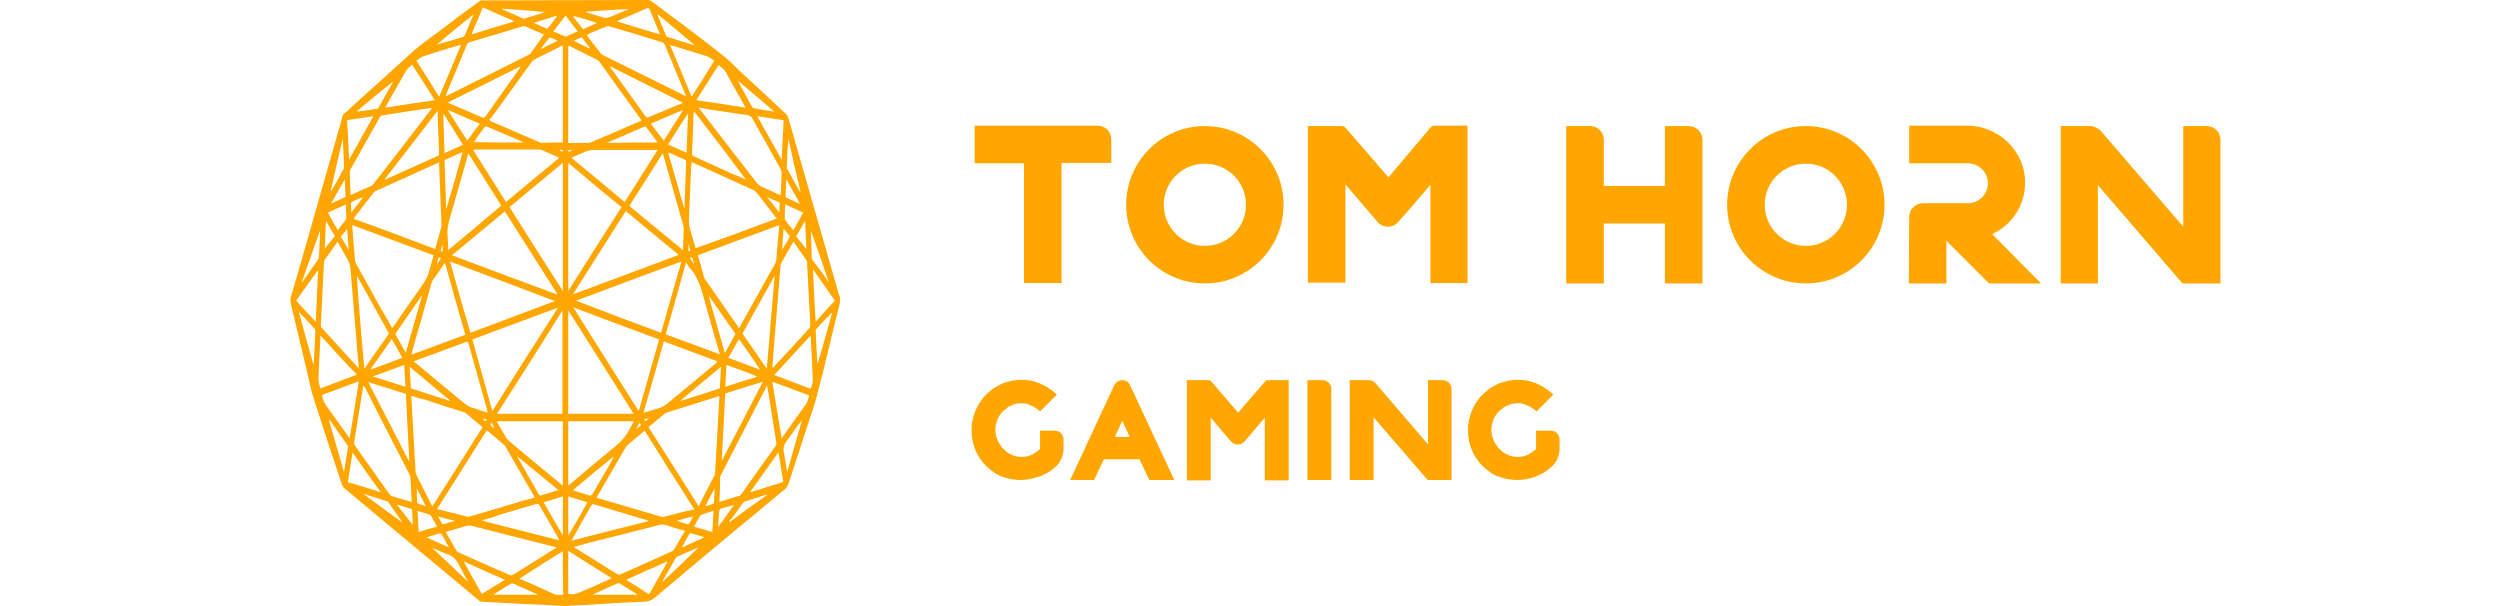 <svg width="198" height="48" viewBox="0 0 198 48" fill="none" xmlns="http://www.w3.org/2000/svg">
<path d="M44.791 48C43.767 47.938 42.744 47.876 41.721 47.845C40.512 47.783 39.333 47.721 38.124 47.659C38.031 47.659 37.969 47.597 37.907 47.535C35.426 45.457 32.946 43.411 30.465 41.333C29.411 40.434 28.326 39.566 27.271 38.667C27.178 38.605 27.116 38.481 27.085 38.388C26.341 36.155 25.597 33.922 24.884 31.69C24.605 30.853 24.45 29.953 24.233 29.085C23.829 27.38 23.426 25.705 23.023 24C22.992 23.845 22.992 23.721 23.023 23.566C23.302 22.636 23.55 21.736 23.829 20.806C24.884 17.085 25.938 13.395 26.992 9.705C27.023 9.581 27.054 9.488 27.085 9.364C27.116 9.085 27.271 8.961 27.457 8.837C27.519 8.806 27.581 8.744 27.612 8.682C29.349 7.132 31.054 5.55 32.791 4C33.504 3.38 34.279 2.853 35.023 2.295C35.984 1.55 36.946 0.837 37.938 0.124C38 0.062 38.062 0.031 38.155 0.031C42.558 0.031 46.961 0 51.364 0C51.426 0 51.488 0.031 51.55 0.062C53.38 1.426 55.24 2.791 57.039 4.217C57.659 4.682 58.217 5.271 58.775 5.798C59.953 6.884 61.132 7.969 62.279 9.054C62.341 9.116 62.403 9.24 62.434 9.333C63.767 13.954 65.07 18.574 66.403 23.194C66.403 23.225 66.403 23.225 66.403 23.256C66.62 23.597 66.527 23.969 66.434 24.341C65.845 26.667 65.318 29.023 64.698 31.349C64.481 32.186 64.171 32.992 63.922 33.798C63.426 35.318 62.93 36.837 62.434 38.357C62.372 38.512 62.31 38.605 62.217 38.698C58.775 41.55 55.333 44.403 51.922 47.287C51.643 47.535 51.333 47.659 50.992 47.659C50 47.69 48.977 47.752 47.984 47.814C47.023 47.876 46.031 47.938 45.07 47.969C45.008 48 44.915 48 44.791 48ZM51.364 33.83C52.698 35.907 54 37.984 55.333 40.093C55.364 40.062 55.364 40.062 55.364 40.031C55.767 39.225 56.202 38.419 56.605 37.612C56.636 37.55 56.636 37.488 56.636 37.457C56.667 37.085 56.667 36.744 56.698 36.372C56.76 35.256 56.822 34.139 56.884 33.023C56.915 32.496 56.946 31.938 56.977 31.38C56.915 31.38 56.884 31.411 56.822 31.411C55.488 31.845 54.155 32.248 52.791 32.682C52.76 32.682 52.698 32.713 52.667 32.744C52.264 33.085 51.83 33.426 51.364 33.83ZM32.574 31.349C32.605 31.907 32.636 32.434 32.667 32.992C32.76 34.45 32.822 35.907 32.915 37.364C32.915 37.457 32.946 37.581 33.008 37.674C33.38 38.419 33.783 39.194 34.155 39.938C34.186 40 34.217 40.031 34.248 40.093C35.581 38.016 36.884 35.938 38.217 33.83C37.752 33.457 37.318 33.085 36.884 32.713C36.853 32.682 36.822 32.682 36.76 32.651C35.767 32.341 34.775 32.031 33.783 31.69C33.38 31.597 32.977 31.473 32.574 31.349ZM31.054 25.985C31.116 25.922 31.147 25.86 31.178 25.829C31.953 24.713 32.76 23.566 33.535 22.45C33.721 22.171 33.876 21.892 33.969 21.55C34.093 21.116 34.217 20.682 34.341 20.217C32.202 19.411 30.062 18.636 27.892 17.829C27.953 18.76 28.047 19.628 28.108 20.527C28.108 20.682 28.171 20.837 28.233 20.93C28.884 22.108 29.535 23.287 30.186 24.465C30.496 24.961 30.775 25.457 31.054 25.985ZM58.496 26.015C58.527 25.953 58.527 25.953 58.558 25.953C59.519 24.248 60.45 22.543 61.411 20.837C61.442 20.775 61.442 20.713 61.473 20.651C61.504 20.279 61.535 19.938 61.566 19.566C61.628 19.008 61.659 18.419 61.721 17.829C59.55 18.636 57.442 19.411 55.271 20.217C55.457 20.837 55.612 21.395 55.767 21.985C55.798 22.047 55.83 22.108 55.861 22.14C56.729 23.38 57.566 24.62 58.434 25.829C58.434 25.892 58.465 25.953 58.496 26.015ZM54.992 40.341C53.659 38.264 52.357 36.186 51.054 34.108C50.589 34.512 50.124 34.884 49.659 35.287C49.628 35.318 49.597 35.349 49.566 35.411C48.822 36.713 48.047 38.016 47.302 39.318C47.271 39.349 47.271 39.38 47.24 39.411C47.271 39.411 47.302 39.442 47.333 39.442C49.008 39.938 50.713 40.434 52.388 40.93C52.45 40.961 52.512 40.961 52.574 40.93C53.132 40.775 53.721 40.651 54.279 40.496C54.527 40.465 54.744 40.403 54.992 40.341ZM42.341 39.411C42.31 39.38 42.31 39.349 42.31 39.318C41.535 37.984 40.791 36.682 40.016 35.349C39.984 35.318 39.984 35.256 39.953 35.256C39.488 34.853 39.023 34.481 38.558 34.078C37.256 36.155 35.922 38.233 34.62 40.31C34.651 40.341 34.682 40.341 34.713 40.341C35.395 40.527 36.108 40.682 36.791 40.868C36.946 40.899 37.101 40.961 37.225 40.899C38.651 40.496 40.078 40.062 41.504 39.628C41.752 39.566 42.031 39.504 42.341 39.411ZM50.806 9.55C50.775 9.488 50.744 9.457 50.713 9.395C49.628 7.876 48.543 6.388 47.457 4.868C47.426 4.806 47.364 4.775 47.302 4.744C46.589 4.372 45.845 4.031 45.132 3.659C45.101 3.628 45.07 3.628 45.008 3.628C45.008 6.202 45.008 8.744 45.008 11.318C45.07 11.318 45.101 11.318 45.163 11.318C45.628 11.318 46.124 11.318 46.589 11.318C46.682 11.318 46.744 11.287 46.837 11.256C47.457 10.977 48.108 10.729 48.729 10.45C49.411 10.139 50.093 9.86 50.806 9.55ZM44.574 11.287C44.574 8.713 44.574 6.171 44.574 3.597C44.512 3.628 44.481 3.628 44.45 3.659C43.736 4 43.054 4.341 42.341 4.713C42.248 4.775 42.155 4.837 42.093 4.93C41.039 6.388 39.984 7.845 38.93 9.302C38.868 9.364 38.806 9.426 38.744 9.488C38.837 9.581 38.868 9.581 38.899 9.612C40.108 10.139 41.287 10.636 42.496 11.163C42.62 11.225 42.744 11.287 42.868 11.318C43.426 11.287 43.984 11.287 44.574 11.287ZM61.535 17.302C61.473 17.24 61.442 17.209 61.38 17.147C60.915 16.527 60.419 15.907 59.953 15.287C59.892 15.194 59.798 15.132 59.705 15.07C58.465 14.512 57.194 13.922 55.953 13.364C55.55 13.178 55.178 13.023 54.775 12.837C54.775 12.93 54.775 12.992 54.744 13.085C54.682 14.543 54.62 16.031 54.558 17.488C54.558 17.705 54.589 17.922 54.651 18.14C54.775 18.574 54.899 18.977 55.023 19.411C55.054 19.504 55.085 19.566 55.085 19.659C57.225 18.915 59.364 18.108 61.535 17.302ZM34.465 19.721C34.651 19.101 34.806 18.512 34.961 17.922C34.992 17.86 34.961 17.767 34.961 17.705C34.899 16.403 34.868 15.132 34.806 13.829C34.806 13.519 34.775 13.209 34.775 12.868C34.744 12.868 34.713 12.899 34.682 12.899C33.039 13.643 31.395 14.388 29.752 15.132C29.69 15.163 29.628 15.194 29.597 15.256C29.101 15.876 28.605 16.527 28.108 17.178C28.078 17.209 28.047 17.271 28.015 17.333C30.217 18.108 32.326 18.915 34.465 19.721ZM45.008 24.589C45.008 27.349 45.008 30.047 45.008 32.775C46.744 32.775 48.45 32.775 50.186 32.775C48.481 30.047 46.744 27.349 45.008 24.589ZM39.364 32.775C41.101 32.775 42.837 32.775 44.543 32.775C44.543 30.047 44.543 27.349 44.543 24.589C42.837 27.349 41.101 30.047 39.364 32.775ZM45.008 12.899C45.008 16.279 45.008 19.628 45.008 23.039C46.403 20.806 47.798 18.636 49.225 16.403C47.798 15.256 46.403 14.078 45.008 12.899ZM44.574 23.039C44.574 19.628 44.574 16.279 44.574 12.899C43.178 14.078 41.752 15.225 40.357 16.403C41.752 18.636 43.147 20.806 44.574 23.039ZM50.589 32.558C51.116 30.667 51.674 28.775 52.202 26.884C49.938 26.047 47.674 25.209 45.411 24.341C47.116 27.101 48.853 29.799 50.589 32.558ZM38.992 32.558C40.729 29.799 42.434 27.101 44.17 24.403V24.372C41.907 25.209 39.674 26.047 37.411 26.884C37.938 28.775 38.465 30.636 38.992 32.558ZM35.798 20.217C38.589 21.271 41.349 22.295 44.108 23.318C44.108 23.318 44.108 23.287 44.139 23.287C42.744 21.116 41.38 18.915 39.984 16.744C38.589 17.892 37.225 19.039 35.798 20.217ZM49.566 16.713C48.17 18.884 46.806 21.085 45.411 23.256C45.411 23.256 45.411 23.287 45.442 23.287C48.202 22.264 50.961 21.24 53.752 20.186C52.357 19.039 50.961 17.892 49.566 16.713ZM43.953 23.845C41.194 22.791 38.434 21.767 35.643 20.713C36.17 22.605 36.698 24.465 37.256 26.357C39.488 25.519 41.721 24.682 43.953 23.845ZM45.628 23.814C47.861 24.682 50.093 25.519 52.357 26.357C52.884 24.496 53.411 22.636 53.969 20.713C51.147 21.736 48.388 22.791 45.628 23.814ZM62.837 19.132C62.496 19.721 62.186 20.279 61.876 20.837C61.845 20.899 61.845 20.961 61.814 21.054C61.752 21.829 61.69 22.636 61.628 23.411C61.535 24.527 61.442 25.674 61.349 26.791C61.287 27.566 61.225 28.341 61.163 29.147C61.194 29.116 61.225 29.085 61.256 29.085C62.217 28.062 63.178 27.008 64.109 25.985C64.139 25.953 64.171 25.86 64.171 25.798C64.171 25.364 64.139 24.93 64.109 24.496C64.046 23.287 63.984 22.047 63.922 20.837C63.922 20.775 63.922 20.682 63.892 20.651C63.55 20.124 63.178 19.659 62.837 19.132ZM28.419 29.178C28.388 28.806 28.357 28.465 28.326 28.155C28.14 25.892 27.953 23.659 27.767 21.395C27.736 21.054 27.674 20.775 27.519 20.527C27.271 20.124 27.023 19.659 26.806 19.256C26.775 19.225 26.775 19.194 26.744 19.132C26.403 19.628 26.031 20.124 25.69 20.62C25.659 20.651 25.659 20.744 25.659 20.775C25.566 22.45 25.504 24.093 25.411 25.767C25.411 25.829 25.442 25.953 25.504 25.985C26.124 26.667 26.775 27.38 27.395 28.062C27.736 28.434 28.078 28.806 28.419 29.178ZM56.977 39.752C57.535 39.566 58.062 39.411 58.589 39.256C58.651 39.256 58.682 39.194 58.713 39.132C59.612 37.861 60.512 36.589 61.411 35.349C61.504 35.225 61.504 35.132 61.473 35.008C61.318 34.047 61.163 33.054 61.008 32.062C60.915 31.566 60.853 31.07 60.76 30.543C60.729 30.574 60.729 30.605 60.698 30.636C59.488 32.961 58.31 35.287 57.101 37.612C57.07 37.643 57.07 37.705 57.039 37.767C57.039 38.388 57.008 39.039 56.977 39.752ZM28.791 30.512C28.791 30.574 28.76 30.605 28.76 30.636C28.512 32.093 28.295 33.581 28.047 35.039C28.047 35.101 28.078 35.225 28.108 35.287C29.008 36.558 29.907 37.83 30.837 39.132C30.899 39.194 30.961 39.256 31.023 39.287C31.302 39.38 31.581 39.473 31.86 39.535C32.108 39.597 32.357 39.69 32.605 39.752C32.574 39.101 32.543 38.512 32.512 37.892C32.512 37.767 32.481 37.643 32.419 37.55C31.24 35.256 30.062 32.992 28.915 30.698C28.853 30.636 28.822 30.605 28.791 30.512ZM55.364 8.527C55.364 8.558 55.333 8.558 55.333 8.589C55.364 8.62 55.395 8.62 55.426 8.651C56.946 10.636 58.465 12.589 60.016 14.574C60.078 14.636 60.139 14.698 60.202 14.729C60.698 14.946 61.194 15.194 61.69 15.411C61.721 15.442 61.783 15.442 61.814 15.473C61.814 15.38 61.814 15.318 61.845 15.256C61.876 14.76 61.876 14.233 61.907 13.736C61.907 13.643 61.876 13.519 61.845 13.426C61.101 12.093 60.357 10.76 59.612 9.426C59.488 9.209 59.364 9.147 59.178 9.116C58.124 8.961 57.101 8.806 56.047 8.651C55.798 8.589 55.581 8.558 55.364 8.527ZM27.767 15.442C27.829 15.411 27.892 15.411 27.922 15.38C28.419 15.163 28.884 14.946 29.38 14.729C29.473 14.698 29.535 14.636 29.597 14.543C31.116 12.589 32.636 10.636 34.124 8.682C34.155 8.651 34.186 8.62 34.217 8.558C34.155 8.558 34.124 8.558 34.093 8.558C32.822 8.744 31.55 8.93 30.248 9.147C30.186 9.147 30.124 9.209 30.093 9.271C29.318 10.667 28.512 12.062 27.736 13.457C27.705 13.488 27.705 13.55 27.705 13.643C27.705 13.985 27.736 14.326 27.736 14.667C27.736 14.915 27.767 15.163 27.767 15.442ZM46.527 2.729C46.527 2.76 46.496 2.791 46.496 2.822C46.837 3.287 47.209 3.752 47.55 4.186C47.612 4.279 47.705 4.341 47.767 4.372C49.907 5.426 52.016 6.481 54.155 7.535C54.186 7.566 54.248 7.566 54.31 7.597C54.279 7.535 54.279 7.504 54.279 7.473C53.721 6.14 53.194 4.837 52.636 3.504C52.605 3.442 52.512 3.38 52.45 3.349C51.054 2.915 49.628 2.481 48.233 2.078C48.17 2.078 48.108 2.047 48.078 2.078C47.519 2.295 47.023 2.512 46.527 2.729ZM35.302 7.628C35.364 7.597 35.395 7.597 35.426 7.566C37.566 6.481 39.736 5.426 41.876 4.341C41.938 4.31 42 4.279 42.031 4.217C42.341 3.783 42.682 3.318 42.992 2.853C43.023 2.822 43.054 2.791 43.085 2.729C42.558 2.512 42.062 2.295 41.566 2.078C41.535 2.047 41.473 2.078 41.411 2.078C39.984 2.512 38.589 2.946 37.163 3.349C37.07 3.38 37.039 3.442 36.977 3.535C36.45 4.837 35.892 6.109 35.364 7.411C35.333 7.473 35.333 7.535 35.302 7.628ZM45.442 43.318C45.504 43.349 45.504 43.38 45.535 43.38C46.651 44.093 47.798 44.775 48.915 45.488C48.977 45.519 49.07 45.519 49.132 45.488C50.496 44.899 51.861 44.279 53.225 43.659C53.287 43.628 53.349 43.566 53.411 43.473C53.659 43.039 53.907 42.636 54.155 42.202C54.186 42.139 54.217 42.108 54.248 42.047C53.752 41.892 53.318 41.798 52.853 41.612C52.574 41.519 52.326 41.519 52.078 41.612C50.31 42.078 48.574 42.512 46.806 42.946C46.341 43.07 45.907 43.194 45.442 43.318ZM44.108 43.349C44.047 43.318 44.016 43.318 43.953 43.318C41.783 42.76 39.612 42.233 37.473 41.674C37.225 41.612 36.977 41.612 36.729 41.705C36.388 41.83 36.016 41.922 35.674 42.016C35.55 42.047 35.457 42.078 35.302 42.139C35.581 42.636 35.861 43.101 36.139 43.597C36.17 43.659 36.264 43.752 36.326 43.752C37.69 44.372 39.054 44.961 40.388 45.55C40.481 45.581 40.543 45.581 40.636 45.519C41.349 45.085 42.062 44.62 42.775 44.186C43.209 43.907 43.643 43.628 44.108 43.349ZM37.101 12.155C37.07 12.248 37.07 12.279 37.039 12.341C36.574 13.985 36.108 15.628 35.643 17.24C35.488 17.736 35.395 18.233 35.457 18.791C35.488 19.101 35.488 19.38 35.488 19.69C35.488 19.721 35.488 19.752 35.488 19.814C36.915 18.636 38.31 17.457 39.705 16.279C38.837 14.915 37.969 13.55 37.101 12.155ZM54.093 19.814C54.124 19.194 54.124 18.605 54.155 18.047C54.155 17.985 54.124 17.953 54.124 17.892C53.597 16.031 53.07 14.171 52.543 12.31C52.543 12.248 52.512 12.217 52.481 12.155C51.612 13.55 50.713 14.915 49.845 16.31C51.24 17.457 52.667 18.636 54.093 19.814ZM52.729 26.481C54.155 27.008 55.581 27.535 57.008 28.062C56.977 27.969 56.977 27.907 56.946 27.845C56.512 26.357 56.078 24.868 55.674 23.349C55.457 22.574 55.209 21.892 54.744 21.364C54.589 21.209 54.465 20.992 54.341 20.775C53.814 22.698 53.256 24.589 52.729 26.481ZM32.574 28.093C34 27.566 35.426 27.039 36.853 26.512C36.295 24.589 35.767 22.698 35.24 20.806C34.899 21.302 34.589 21.767 34.248 22.233C34.217 22.264 34.217 22.326 34.186 22.388C33.876 23.535 33.535 24.651 33.225 25.798C33.008 26.543 32.791 27.287 32.574 28.093ZM56.822 28.62C55.395 28.093 54 27.566 52.574 27.039C52.047 28.93 51.519 30.791 50.961 32.682C51.023 32.682 51.054 32.651 51.116 32.651C51.457 32.558 51.798 32.434 52.139 32.341C52.419 32.279 52.636 32.124 52.884 31.938C54.155 30.884 55.426 29.829 56.698 28.775C56.729 28.713 56.76 28.651 56.822 28.62ZM32.76 28.62C32.822 28.682 32.884 28.713 32.915 28.744C34.186 29.798 35.457 30.853 36.729 31.907C36.977 32.093 37.194 32.248 37.473 32.31C37.659 32.372 37.845 32.434 38.031 32.496C38.217 32.558 38.403 32.62 38.62 32.682C38.589 32.589 38.589 32.558 38.589 32.496C38.093 30.729 37.597 28.961 37.101 27.194C37.07 27.07 37.039 27.039 36.946 27.07C36.047 27.411 35.178 27.721 34.279 28.062C33.721 28.248 33.256 28.434 32.76 28.62ZM45.008 33.364C45.008 35.07 45.008 36.744 45.008 38.45C45.07 38.419 45.101 38.388 45.132 38.357C46.31 37.364 47.519 36.341 48.698 35.38C49.163 35.008 49.566 34.574 49.876 33.953C49.969 33.767 50.093 33.581 50.217 33.364C48.481 33.364 46.744 33.364 45.008 33.364ZM39.333 33.364C39.612 33.83 39.861 34.264 40.108 34.698C40.139 34.76 40.202 34.822 40.264 34.884C41.659 36.062 43.054 37.209 44.481 38.388C44.512 38.419 44.543 38.45 44.574 38.45C44.574 36.744 44.574 35.07 44.574 33.364C42.837 33.364 41.101 33.364 39.333 33.364ZM49.473 16C50.341 14.636 51.209 13.271 52.078 11.876C51.984 11.876 51.922 11.876 51.892 11.876C50.31 11.876 48.698 11.876 47.116 11.876C46.837 11.876 46.589 11.907 46.31 12.031C45.969 12.186 45.628 12.341 45.256 12.496C46.682 13.674 48.078 14.822 49.473 16ZM37.473 11.876C38.372 13.271 39.209 14.636 40.078 16C41.473 14.822 42.868 13.674 44.295 12.496C44.233 12.465 44.202 12.465 44.17 12.434C43.767 12.248 43.364 12.093 42.961 11.907C42.868 11.876 42.806 11.845 42.713 11.845C41.039 11.845 39.333 11.845 37.628 11.845C37.597 11.876 37.566 11.876 37.473 11.876ZM60.729 29.209C60.946 26.729 61.132 24.31 61.349 21.892H61.318C60.481 23.411 59.643 24.899 58.806 26.419C59.426 27.318 60.078 28.248 60.729 29.209ZM28.853 29.209C29.504 28.248 30.155 27.349 30.806 26.419C29.969 24.899 29.132 23.38 28.295 21.892C28.295 21.892 28.264 21.892 28.264 21.922C28.419 24.31 28.636 26.729 28.853 29.209ZM29.163 30.264C30.248 32.372 31.333 34.45 32.388 36.527C32.388 36.527 32.419 36.527 32.419 36.496C32.326 34.729 32.233 32.961 32.139 31.194C31.147 30.884 30.186 30.574 29.163 30.264ZM57.163 36.496C58.248 34.419 59.333 32.341 60.419 30.233C59.395 30.543 58.434 30.853 57.442 31.163C57.349 32.961 57.256 34.729 57.163 36.496ZM34.651 8.775C33.256 10.605 31.86 12.403 30.465 14.202C30.496 14.233 30.527 14.233 30.558 14.202C31.922 13.581 33.318 12.961 34.682 12.341C34.775 12.31 34.775 12.248 34.775 12.155C34.744 11.318 34.713 10.45 34.682 9.612C34.682 9.333 34.651 9.054 34.651 8.775ZM59.085 14.233C57.721 12.403 56.357 10.605 54.961 8.806C54.961 8.899 54.961 8.961 54.93 8.992C54.899 10.046 54.868 11.07 54.806 12.124C54.806 12.279 54.837 12.341 54.93 12.372C55.953 12.837 56.977 13.302 58 13.767C58.341 13.892 58.713 14.046 59.085 14.233ZM41.225 5.302C41.225 5.302 41.225 5.271 41.194 5.271C39.302 6.202 37.411 7.163 35.457 8.124C36.388 8.527 37.287 8.899 38.186 9.302C38.279 9.333 38.341 9.333 38.434 9.24C39.054 8.341 39.705 7.473 40.326 6.574C40.636 6.14 40.946 5.736 41.225 5.302ZM54.062 8.155V8.124C52.17 7.163 50.248 6.233 48.357 5.271C48.357 5.302 48.326 5.302 48.326 5.333C48.388 5.426 48.481 5.519 48.543 5.612C49.411 6.822 50.279 8.031 51.147 9.24C51.178 9.302 51.271 9.333 51.302 9.302C52.233 8.93 53.163 8.527 54.062 8.155ZM45.256 42.822C47.333 42.295 49.349 41.767 51.364 41.271C51.333 41.24 51.302 41.209 51.271 41.209C49.845 40.775 48.45 40.372 47.023 39.938C46.93 39.907 46.899 39.938 46.837 40.031C46.434 40.713 46.031 41.426 45.659 42.108C45.566 42.326 45.411 42.543 45.256 42.822ZM38.186 41.209V41.24C40.202 41.767 42.248 42.264 44.295 42.791C44.264 42.729 44.264 42.698 44.264 42.698C43.736 41.798 43.24 40.899 42.713 40C42.651 39.876 42.589 39.907 42.496 39.907C41.504 40.186 40.543 40.496 39.55 40.775C39.085 40.961 38.651 41.085 38.186 41.209ZM36.512 3.566C36.481 3.566 36.45 3.566 36.419 3.566C35.488 3.845 34.527 4.124 33.597 4.434C33.38 4.496 33.194 4.682 32.977 4.806C33.597 5.767 34.186 6.698 34.775 7.659C35.364 6.295 35.922 4.961 36.512 3.566ZM53.07 3.566C53.659 4.961 54.217 6.295 54.775 7.659C55.395 6.698 55.984 5.767 56.574 4.806C56.357 4.682 56.202 4.527 56.016 4.465C55.364 4.248 54.682 4.062 54 3.845C53.721 3.752 53.411 3.659 53.07 3.566ZM61.163 30.233C61.411 31.721 61.659 33.209 61.907 34.729C61.969 34.636 62 34.574 62.031 34.543C62.62 33.705 63.209 32.868 63.798 32.062C63.953 31.845 64.016 31.597 64.078 31.318C63.085 30.946 62.124 30.574 61.163 30.233ZM27.643 34.698C27.674 34.667 27.674 34.667 27.705 34.636C27.953 33.178 28.171 31.69 28.419 30.201C27.426 30.574 26.465 30.915 25.504 31.287C25.566 31.597 25.659 31.845 25.814 32.093C26.403 32.899 26.961 33.705 27.55 34.512C27.612 34.574 27.612 34.636 27.643 34.698ZM64.202 26.574C63.24 27.628 62.279 28.651 61.318 29.705C62.31 30.078 63.24 30.419 64.202 30.791C64.388 30.264 64.388 30.264 64.357 29.736C64.326 29.488 64.326 29.209 64.326 28.961C64.295 28.155 64.233 27.38 64.202 26.574ZM25.38 26.574C25.38 26.636 25.38 26.667 25.38 26.698C25.318 27.752 25.287 28.806 25.225 29.86C25.194 30.201 25.287 30.481 25.38 30.76C26.341 30.388 27.302 30.047 28.264 29.674C27.271 28.651 26.341 27.628 25.38 26.574ZM59.054 8.527C58.496 7.566 58 6.636 57.473 5.705C57.318 5.426 57.101 5.333 56.915 5.147C56.326 6.078 55.736 7.008 55.147 7.938C56.45 8.124 57.752 8.31 59.054 8.527ZM34.434 7.938C33.845 6.977 33.256 6.078 32.636 5.116C32.45 5.302 32.264 5.426 32.139 5.643C31.612 6.543 31.116 7.473 30.589 8.372C30.558 8.403 30.558 8.434 30.527 8.527C31.829 8.31 33.132 8.124 34.434 7.938ZM48.45 45.798C47.271 45.054 46.155 44.372 45.008 43.628C45.008 44.775 45.008 45.922 45.008 47.039C45.225 47.039 45.411 47.101 45.597 47.039C46.558 46.667 47.488 46.233 48.45 45.798ZM44.574 43.659C43.426 44.372 42.279 45.085 41.132 45.83C41.194 45.861 41.225 45.892 41.287 45.892C42.155 46.264 42.992 46.636 43.861 47.039C44.108 47.163 44.357 47.101 44.605 47.101C44.574 45.953 44.574 44.806 44.574 43.659ZM66.124 23.814C65.535 22.977 64.977 22.171 64.388 21.333C64.45 22.729 64.512 24.093 64.605 25.488C65.101 24.899 65.597 24.372 66.124 23.814ZM25.194 21.395C24.605 22.171 24.047 22.977 23.457 23.814C23.985 24.372 24.481 24.93 25.008 25.488C25.07 24.093 25.132 22.729 25.194 21.395ZM27.643 12.651C28.295 11.504 28.915 10.357 29.566 9.209C28.853 9.302 28.171 9.426 27.488 9.519C27.55 10.574 27.612 11.566 27.643 12.651ZM62.062 9.519C61.38 9.426 60.698 9.302 59.984 9.209C60.636 10.357 61.256 11.504 61.907 12.651C61.969 11.566 62 10.574 62.062 9.519ZM30.124 38.977V38.946C29.38 37.922 28.667 36.899 27.922 35.845C27.799 36.651 27.674 37.395 27.55 38.202C28.419 38.419 29.256 38.698 30.124 38.977ZM59.426 38.946C59.426 38.946 59.426 38.977 59.457 38.977C60.326 38.698 61.163 38.45 62.031 38.17C61.907 37.395 61.783 36.62 61.659 35.814C60.884 36.899 60.17 37.922 59.426 38.946ZM49.597 45.922C50.186 46.295 50.744 46.636 51.302 47.008C51.395 47.07 51.426 47.039 51.488 46.946C51.922 46.17 52.357 45.395 52.791 44.62C52.822 44.589 52.822 44.527 52.853 44.465C51.767 44.93 50.682 45.426 49.597 45.922ZM39.984 45.922C38.868 45.426 37.783 44.961 36.729 44.465C37.194 45.333 37.659 46.139 38.124 46.977C38.155 47.008 38.186 47.008 38.217 47.008C38.806 46.636 39.364 46.295 39.984 45.922ZM40.698 1.705C40.667 1.674 40.636 1.674 40.636 1.643C39.861 1.302 39.085 0.961 38.31 0.62C38.248 0.589 38.217 0.62 38.186 0.713C38.031 1.116 37.876 1.488 37.69 1.891C37.566 2.171 37.473 2.419 37.349 2.729C38.434 2.388 39.55 2.047 40.698 1.705ZM48.884 1.705C50.031 2.047 51.147 2.388 52.264 2.729C52.233 2.636 52.202 2.605 52.202 2.543C51.953 1.953 51.705 1.364 51.457 0.744C51.395 0.651 51.333 0.62 51.24 0.651C50.496 0.992 49.752 1.302 49.008 1.612C48.977 1.643 48.946 1.674 48.884 1.705ZM31.302 26.45C31.581 26.946 31.86 27.442 32.139 27.938C32.574 26.419 32.977 24.961 33.411 23.473C33.411 23.473 33.38 23.473 33.38 23.442C32.698 24.434 32.016 25.426 31.302 26.45ZM58.248 26.45C57.566 25.457 56.853 24.465 56.17 23.473C56.17 23.473 56.139 23.473 56.139 23.504C56.574 24.992 56.977 26.45 57.411 27.969C57.721 27.411 57.969 26.946 58.248 26.45ZM36.636 12.062C36.605 12.062 36.605 12.062 36.574 12.062C36.139 12.248 35.705 12.465 35.271 12.651C35.178 12.682 35.209 12.744 35.209 12.837C35.24 13.705 35.271 14.543 35.302 15.411C35.302 15.783 35.333 16.124 35.333 16.496H35.364C35.798 15.039 36.233 13.55 36.636 12.062ZM54.186 16.496C54.217 16.434 54.217 16.372 54.217 16.31C54.248 15.132 54.31 13.985 54.341 12.806C54.341 12.713 54.31 12.682 54.248 12.651C53.845 12.465 53.411 12.279 53.008 12.093C52.977 12.093 52.946 12.093 52.915 12.062C53.349 13.55 53.752 15.008 54.186 16.496ZM40.946 36.124C40.977 36.186 40.977 36.186 40.977 36.186C41.535 37.178 42.124 38.17 42.682 39.163C42.744 39.256 42.775 39.256 42.868 39.225C43.178 39.132 43.488 39.039 43.798 38.946C43.922 38.915 44.078 38.853 44.233 38.822C43.116 37.922 42.062 37.023 40.946 36.124ZM48.605 36.155C47.519 37.023 46.434 37.922 45.38 38.822C45.411 38.853 45.411 38.853 45.411 38.853C45.845 38.977 46.31 39.132 46.744 39.256C46.775 39.256 46.868 39.194 46.899 39.163C47.426 38.295 47.922 37.395 48.45 36.496C48.481 36.372 48.543 36.279 48.605 36.155ZM32.543 30.76C33.566 31.101 34.62 31.411 35.643 31.752V31.721C34.589 30.853 33.535 29.953 32.45 29.054C32.481 29.643 32.512 30.201 32.543 30.76ZM57.101 29.054C56.016 29.953 54.961 30.822 53.907 31.721V31.752C54.93 31.442 55.953 31.101 57.008 30.76C57.039 30.201 57.07 29.643 57.101 29.054ZM41.473 11.287C41.411 11.256 41.411 11.256 41.38 11.225C40.419 10.822 39.488 10.419 38.527 10.015C38.496 9.985 38.403 10.046 38.372 10.078C38.093 10.45 37.845 10.791 37.597 11.163C37.566 11.194 37.566 11.225 37.535 11.256C38.837 11.287 40.139 11.287 41.473 11.287ZM52.016 11.287C52.016 11.256 52.047 11.256 52.047 11.225C51.736 10.822 51.457 10.419 51.147 10.046C51.116 10.015 51.054 10.015 50.992 10.046C50.279 10.357 49.566 10.667 48.853 10.977C48.605 11.07 48.357 11.194 48.108 11.287V11.318C49.442 11.287 50.713 11.287 52.016 11.287ZM54.496 8.992C53.938 9.798 53.442 10.605 52.915 11.442C53.411 11.659 53.876 11.876 54.372 12.093C54.403 11.039 54.465 10.015 54.496 8.992ZM35.116 8.992C35.085 8.992 35.085 8.992 35.116 8.992C35.116 10.046 35.178 11.07 35.209 12.124C35.705 11.907 36.17 11.69 36.667 11.473C36.139 10.605 35.612 9.798 35.116 8.992ZM45.008 42.419C45.535 41.519 46.031 40.682 46.527 39.783C46 39.628 45.504 39.473 45.008 39.318C45.008 40.341 45.008 41.364 45.008 42.419ZM44.574 42.388C44.574 41.333 44.574 40.341 44.574 39.318C44.078 39.473 43.581 39.628 43.054 39.783C43.55 40.651 44.047 41.519 44.574 42.388ZM38 9.798C37.132 9.426 36.326 9.085 35.488 8.713V8.744C35.984 9.55 36.512 10.357 37.008 11.132C37.349 10.667 37.659 10.233 38 9.798ZM51.55 9.798C51.892 10.264 52.233 10.698 52.574 11.132C53.07 10.357 53.566 9.55 54.093 8.744V8.713C53.256 9.054 52.419 9.426 51.55 9.798ZM58.527 26.853C58.248 27.349 57.969 27.845 57.69 28.341C58.527 28.651 59.364 28.961 60.17 29.271V29.24C59.643 28.434 59.116 27.659 58.527 26.853ZM31.86 28.341C31.581 27.814 31.302 27.349 31.023 26.853C30.465 27.659 29.907 28.465 29.349 29.24V29.271C30.217 28.961 31.023 28.651 31.86 28.341ZM59.984 29.829C59.178 29.488 58.372 29.209 57.535 28.899C57.504 29.488 57.473 30.047 57.442 30.636C58.31 30.357 59.147 30.078 59.984 29.829ZM32.108 30.636C32.078 30.047 32.047 29.488 32.016 28.899C31.178 29.209 30.372 29.519 29.566 29.798V29.829C30.403 30.078 31.24 30.357 32.108 30.636ZM65.907 24.744C65.473 25.178 65.039 25.612 64.636 26.078C64.605 26.108 64.605 26.201 64.605 26.264C64.636 26.915 64.667 27.566 64.698 28.186C64.698 28.372 64.729 28.589 64.729 28.775H64.76C65.163 27.473 65.535 26.108 65.907 24.744ZM24.822 28.868C24.822 28.806 24.853 28.775 24.853 28.744C24.884 27.907 24.946 27.07 24.977 26.233C24.977 26.171 24.946 26.078 24.915 26.047C24.543 25.612 24.14 25.209 23.736 24.775C23.736 24.775 23.705 24.744 23.674 24.713C24.047 26.108 24.419 27.473 24.822 28.868ZM63.519 33.271C63.488 33.271 63.488 33.271 63.519 33.271C63.085 33.798 62.713 34.388 62.31 34.915C62.093 35.225 62 35.473 62.093 35.907C62.186 36.372 62.248 36.868 62.341 37.395C62.744 36 63.116 34.636 63.519 33.271ZM27.24 37.395C27.271 37.302 27.271 37.271 27.271 37.209C27.364 36.62 27.457 36.062 27.55 35.473C27.581 35.349 27.55 35.287 27.488 35.225C27.054 34.605 26.62 33.984 26.186 33.364C26.155 33.333 26.124 33.302 26.093 33.271C26.093 33.271 26.062 33.271 26.062 33.302C26.465 34.667 26.837 36 27.24 37.395ZM37.504 1.147C37.504 1.116 37.504 1.116 37.504 1.147C36.512 1.922 35.55 2.729 34.589 3.535C35.302 3.349 35.984 3.132 36.698 2.915C36.76 2.915 36.791 2.822 36.822 2.76C37.008 2.326 37.194 1.86 37.38 1.426C37.442 1.333 37.473 1.24 37.504 1.147ZM52.078 1.116C52.078 1.178 52.108 1.24 52.108 1.271C52.326 1.767 52.512 2.264 52.729 2.76C52.76 2.884 52.822 2.915 52.915 2.946C53.287 3.039 53.628 3.163 54 3.287C54.31 3.38 54.651 3.473 54.961 3.566V3.535C54.031 2.729 53.039 1.922 52.078 1.116ZM61.318 8.837C60.357 8 59.395 7.194 58.434 6.388C58.806 7.101 59.209 7.814 59.581 8.496C59.612 8.527 59.643 8.558 59.705 8.558C60.264 8.682 60.791 8.775 61.318 8.837ZM31.147 6.45C30.155 7.225 29.194 8.031 28.233 8.837C28.791 8.775 29.318 8.713 29.845 8.62C29.876 8.62 29.938 8.589 29.969 8.558C30.372 7.845 30.744 7.132 31.147 6.45ZM25.969 16.837C26.248 17.333 26.496 17.798 26.744 18.233C26.961 17.953 27.178 17.674 27.395 17.395C27.395 17.364 27.426 17.333 27.426 17.302C27.426 16.93 27.395 16.558 27.395 16.186C26.899 16.434 26.434 16.62 25.969 16.837ZM62.837 18.233C63.085 17.798 63.333 17.333 63.612 16.837C63.116 16.62 62.682 16.403 62.186 16.186C62.155 16.589 62.155 16.93 62.155 17.302C62.155 17.333 62.155 17.364 62.186 17.395C62.372 17.705 62.589 17.953 62.837 18.233ZM45.752 2.481C45.411 2.047 45.101 1.612 44.791 1.24C44.481 1.643 44.17 2.047 43.83 2.481C44.139 2.636 44.45 2.76 44.76 2.884C44.791 2.884 44.822 2.884 44.853 2.884C45.132 2.76 45.411 2.636 45.752 2.481ZM56.512 40.465C56.17 40.558 55.861 40.651 55.55 40.775C55.519 40.775 55.488 40.806 55.457 40.837C55.302 41.116 55.147 41.395 54.961 41.705C55.457 41.861 55.953 41.984 56.419 42.139C56.45 41.581 56.481 41.023 56.512 40.465ZM34.62 41.705C34.434 41.395 34.279 41.116 34.124 40.837C34.093 40.806 34.062 40.775 34.062 40.775C33.752 40.682 33.411 40.558 33.07 40.465C33.101 41.023 33.132 41.581 33.163 42.139C33.628 41.984 34.124 41.83 34.62 41.705ZM39.116 47.07V47.101C40.264 47.101 41.411 47.101 42.589 47.101C42.558 47.07 42.558 47.07 42.558 47.07C41.907 46.791 41.256 46.481 40.605 46.202C40.574 46.202 40.543 46.202 40.512 46.202C40.047 46.481 39.581 46.76 39.116 47.07ZM50.465 47.101V47.07C50 46.791 49.535 46.481 49.07 46.202C49.039 46.17 48.977 46.202 48.915 46.202C48.45 46.419 47.984 46.605 47.519 46.822C47.333 46.915 47.178 46.977 46.992 47.07V47.101C48.139 47.101 49.318 47.101 50.465 47.101ZM23.892 22.357C23.922 22.326 23.922 22.326 23.953 22.326C24.357 21.736 24.791 21.147 25.194 20.558C25.225 20.496 25.256 20.403 25.256 20.341C25.287 19.969 25.287 19.597 25.318 19.225C25.318 18.915 25.349 18.636 25.349 18.326H25.318C24.853 19.659 24.388 20.992 23.892 22.357ZM65.628 22.357C65.659 22.326 65.659 22.326 65.628 22.357C65.194 20.992 64.729 19.659 64.233 18.295C64.233 19.008 64.264 19.721 64.295 20.403C64.295 20.465 64.326 20.527 64.326 20.558C64.791 21.147 65.225 21.736 65.628 22.357ZM62.434 10.977C62.372 11.752 62.341 12.496 62.31 13.24C62.31 13.302 62.341 13.395 62.372 13.426C62.682 13.985 62.992 14.543 63.302 15.101C63.333 15.132 63.333 15.163 63.364 15.194C63.364 15.194 63.364 15.194 63.395 15.163C63.054 13.767 62.744 12.372 62.434 10.977ZM27.147 10.977C26.806 12.372 26.496 13.767 26.186 15.194C26.217 15.194 26.217 15.194 26.217 15.163C26.558 14.574 26.899 13.985 27.209 13.395C27.24 13.364 27.24 13.302 27.24 13.24C27.24 12.496 27.178 11.721 27.147 10.977ZM55.302 43.38C55.271 43.38 55.24 43.38 55.24 43.38C54.713 43.628 54.155 43.845 53.628 44.093C53.597 44.124 53.535 44.155 53.504 44.217C53.194 44.775 52.884 45.333 52.543 45.892C52.512 45.922 52.512 45.984 52.481 46.016C52.481 46.016 52.481 46.016 52.512 46.047C53.442 45.178 54.372 44.279 55.302 43.38ZM37.07 46.078C37.07 46.047 37.07 46.047 37.07 46.078C36.853 45.674 36.636 45.302 36.419 44.868C36.17 44.341 35.83 43.969 35.364 43.876C35.302 43.876 35.24 43.814 35.147 43.783C34.868 43.659 34.558 43.535 34.279 43.411V43.442C35.209 44.31 36.139 45.178 37.07 46.078ZM60.76 39.194C60.729 39.163 60.76 39.163 60.76 39.194C60.729 39.163 60.729 39.163 60.729 39.163C60.139 39.349 59.581 39.535 58.992 39.721C58.93 39.752 58.868 39.783 58.837 39.845C58.527 40.248 58.248 40.682 57.938 41.085C57.876 41.147 57.814 41.209 57.752 41.302C57.752 41.333 57.783 41.333 57.783 41.364C58.775 40.589 59.767 39.907 60.76 39.194ZM31.799 41.333C31.799 41.333 31.798 41.302 31.829 41.302C31.457 40.775 31.085 40.279 30.744 39.752C30.713 39.721 30.651 39.69 30.62 39.69C30.217 39.566 29.845 39.442 29.442 39.318C29.256 39.256 29.039 39.194 28.853 39.132V39.163C29.814 39.907 30.806 40.589 31.799 41.333ZM49.814 0.713C48.667 0.775 47.55 0.837 46.403 0.93C46.434 0.961 46.465 0.992 46.496 0.992C46.868 1.116 47.24 1.209 47.612 1.333C47.922 1.457 48.202 1.426 48.481 1.271C48.946 1.085 49.38 0.899 49.814 0.713ZM43.178 0.961C42.031 0.837 40.915 0.775 39.736 0.682C39.798 0.713 39.798 0.713 39.798 0.744C40.326 0.992 40.884 1.209 41.411 1.457C41.442 1.488 41.504 1.488 41.566 1.457C41.876 1.364 42.186 1.271 42.496 1.178C42.744 1.085 42.961 1.023 43.178 0.961ZM63.054 18.729C63.333 19.07 63.612 19.411 63.861 19.721C63.83 19.039 63.798 18.295 63.767 17.55H63.736C63.519 17.922 63.302 18.295 63.054 18.729ZM25.845 17.519H25.814C25.783 18.264 25.752 19.008 25.721 19.69C25.969 19.38 26.248 19.039 26.527 18.698C26.279 18.295 26.062 17.922 25.845 17.519ZM62.279 14.202C62.248 14.698 62.248 15.132 62.217 15.566C62.217 15.597 62.248 15.628 62.279 15.659C62.62 15.814 62.992 15.969 63.364 16.155C62.992 15.473 62.651 14.884 62.279 14.202ZM27.302 14.202C26.93 14.853 26.589 15.473 26.217 16.124C26.62 15.938 26.961 15.783 27.302 15.628C27.333 15.628 27.364 15.566 27.364 15.535C27.333 15.132 27.333 14.698 27.302 14.202ZM56.884 41.736C57.318 41.147 57.721 40.558 58.124 40C57.752 40.093 57.38 40.186 57.039 40.31C57.008 40.31 56.977 40.372 56.977 40.403C56.915 40.806 56.915 41.209 56.884 41.736ZM32.698 41.581C32.667 41.24 32.667 40.806 32.636 40.372C32.636 40.341 32.605 40.31 32.574 40.31C32.202 40.186 31.86 40.093 31.488 39.969C31.488 39.969 31.488 40 31.457 40C31.86 40.527 32.295 41.054 32.698 41.581ZM55.767 42.574V42.543C55.426 42.45 55.085 42.326 54.713 42.233C54.682 42.233 54.651 42.233 54.62 42.264C54.403 42.605 54.217 42.946 54.031 43.318C54.031 43.318 54.031 43.349 54.062 43.349C54.62 43.07 55.209 42.822 55.767 42.574ZM47.24 1.829V1.798C46.651 1.612 46.062 1.426 45.442 1.271C45.442 1.302 45.411 1.302 45.411 1.333C45.659 1.643 45.876 1.953 46.124 2.264C46.155 2.295 46.186 2.295 46.217 2.295C46.589 2.14 46.899 1.984 47.24 1.829ZM35.55 43.349C35.426 43.101 35.302 42.915 35.209 42.729C35.116 42.574 35.023 42.326 34.899 42.264C34.775 42.202 34.589 42.326 34.434 42.357C34.217 42.419 34 42.481 33.814 42.543V42.574C34.372 42.822 34.93 43.07 35.55 43.349ZM42.31 1.798V1.829C42.651 1.984 42.992 2.14 43.302 2.264C43.333 2.264 43.364 2.264 43.395 2.233C43.643 1.922 43.861 1.612 44.108 1.302C44.108 1.302 44.078 1.271 44.078 1.24C43.519 1.426 42.93 1.612 42.31 1.798ZM61.938 19.783C62.155 19.442 62.372 19.101 62.558 18.729C62.403 18.512 62.248 18.326 62.062 18.108C62.031 18.667 61.969 19.225 61.938 19.783ZM27.612 19.814C27.581 19.225 27.55 18.667 27.488 18.14C27.333 18.326 27.178 18.543 26.992 18.729C27.209 19.101 27.426 19.442 27.612 19.814ZM33.008 38.667C33.008 39.039 33.008 39.411 33.039 39.783C33.039 39.814 33.07 39.845 33.07 39.876C33.287 39.938 33.473 40 33.721 40.093C33.473 39.597 33.225 39.132 33.008 38.667ZM56.605 38.698C56.326 39.163 56.108 39.597 55.861 40.093C56.108 40.031 56.295 39.969 56.481 39.907C56.512 39.907 56.543 39.845 56.543 39.814C56.574 39.442 56.574 39.039 56.605 38.698ZM27.829 16.837C28.14 16.403 28.45 16.031 28.76 15.628C28.45 15.721 28.14 15.845 27.86 16C27.829 16 27.798 16.093 27.798 16.124C27.798 16.341 27.829 16.558 27.829 16.837ZM61.721 16.837C61.721 16.589 61.752 16.372 61.752 16.155C61.752 16.062 61.721 16 61.659 16C61.411 15.907 61.194 15.783 60.946 15.69C60.915 15.659 60.853 15.659 60.791 15.628V15.659C61.101 16.031 61.411 16.403 61.721 16.837ZM44.17 3.225C43.953 3.132 43.767 3.039 43.55 2.977C43.519 2.977 43.488 2.977 43.488 3.008C43.271 3.287 43.085 3.535 42.868 3.814C42.868 3.845 42.899 3.845 42.899 3.876C43.302 3.628 43.705 3.442 44.17 3.225ZM46.682 3.845C46.682 3.814 46.713 3.814 46.713 3.783C46.496 3.535 46.31 3.256 46.124 3.008C46.093 2.977 46.062 2.946 46.031 2.977C45.845 3.039 45.659 3.132 45.442 3.225C45.845 3.442 46.248 3.628 46.682 3.845ZM54.899 40.899C54.434 41.023 54 41.116 53.597 41.24C53.907 41.364 54.186 41.457 54.496 41.519C54.527 41.519 54.589 41.488 54.589 41.457C54.682 41.333 54.775 41.147 54.899 40.899ZM34.682 40.899C34.806 41.116 34.899 41.302 35.023 41.488C35.054 41.519 35.085 41.519 35.116 41.519C35.426 41.426 35.705 41.333 36.016 41.271V41.24C35.581 41.147 35.147 41.054 34.682 40.899ZM54.682 19.876C54.62 19.69 54.589 19.535 54.558 19.38H54.527C54.527 19.566 54.527 19.721 54.527 19.907C54.558 19.907 54.62 19.876 54.682 19.876ZM35.054 19.938C35.054 19.752 35.054 19.566 35.054 19.411H35.023C34.992 19.566 34.93 19.721 34.899 19.907C34.961 19.876 35.023 19.907 35.054 19.938ZM34.744 20.372C34.682 20.527 34.651 20.682 34.62 20.837C34.62 20.837 34.62 20.837 34.651 20.868C34.744 20.744 34.837 20.589 34.93 20.465C34.868 20.434 34.806 20.403 34.744 20.372ZM54.651 20.434C54.744 20.589 54.837 20.713 54.93 20.868C54.93 20.868 54.93 20.868 54.961 20.868C54.93 20.713 54.868 20.558 54.837 20.403C54.744 20.403 54.713 20.403 54.651 20.434ZM39.147 33.922C39.085 33.767 39.023 33.612 38.93 33.457C38.899 33.519 38.868 33.581 38.837 33.643C38.93 33.767 39.023 33.861 39.147 33.922ZM50.651 33.488C50.558 33.643 50.496 33.767 50.403 33.922C50.403 33.922 50.403 33.953 50.434 33.953C50.558 33.861 50.651 33.767 50.775 33.674C50.713 33.581 50.682 33.55 50.651 33.488ZM38.558 33.24C38.434 33.209 38.341 33.178 38.217 33.147C38.403 33.395 38.465 33.395 38.558 33.24ZM51.364 33.116C51.24 33.147 51.116 33.178 51.023 33.209C51.116 33.395 51.147 33.395 51.364 33.116ZM45.008 12.031C45.101 12 45.194 11.969 45.318 11.907C45.039 11.845 45.008 11.845 45.008 12.031ZM44.574 12.031C44.574 11.845 44.512 11.814 44.295 11.907C44.388 11.938 44.481 12 44.574 12.031Z" fill="#FFA700"/>
<path d="M81.132 12.93H77.194V9.953H86.93C87.55 9.953 88.015 10.449 88.015 11.039V12.899H84.077V22.418H81.101V12.93H81.132Z" fill="#FFA700"/>
<path d="M101.658 16.217C101.658 19.659 98.867 22.449 95.425 22.449C91.984 22.449 89.193 19.659 89.193 16.217C89.193 12.775 91.984 9.984 95.425 9.984C98.867 9.984 101.658 12.775 101.658 16.217ZM98.681 16.217C98.681 14.418 97.224 12.961 95.425 12.961C93.627 12.961 92.17 14.418 92.17 16.217C92.17 18.015 93.627 19.473 95.425 19.473C97.224 19.473 98.681 18.015 98.681 16.217Z" fill="#FFA700"/>
<path d="M103.612 9.984H106.278C106.402 9.984 106.495 10.046 106.588 10.139L109.968 14.046L113.286 10.108C113.379 10.015 113.472 9.953 113.596 9.953H116.232V22.418H113.286V14.635L111.891 16.279L110.743 17.581C110.309 18.077 109.534 18.077 109.1 17.581L106.557 14.604V22.387H103.581V9.984H103.612Z" fill="#FFA700"/>
<path d="M124.046 9.984H125.937C126.557 9.984 127.022 10.48 127.022 11.069V14.728H131.86V9.984H133.751C134.34 9.984 134.836 10.48 134.836 11.069V22.449H131.86V17.705H127.022V22.449H124.046V9.984Z" fill="#FFA700"/>
<path d="M149.255 16.217C149.255 19.659 146.464 22.449 143.022 22.449C139.58 22.449 136.79 19.659 136.79 16.217C136.79 12.775 139.58 9.984 143.022 9.984C146.464 9.984 149.255 12.775 149.255 16.217ZM146.278 16.217C146.278 14.418 144.821 12.961 143.022 12.961C141.224 12.961 139.767 14.418 139.767 16.217C139.767 18.015 141.224 19.473 143.022 19.473C144.821 19.473 146.278 18.015 146.278 16.217Z" fill="#FFA700"/>
<path d="M151.208 17.178C151.208 16.589 151.704 16.093 152.294 16.093H155.859C156.759 16.093 157.472 15.349 157.441 14.449C157.41 13.581 156.666 12.93 155.828 12.93H151.208V9.953H155.797C158.278 9.953 160.418 11.969 160.387 14.48C160.387 16.279 159.332 17.829 157.782 18.542L161.658 22.449H157.534L154.154 19.07V22.449H151.177L151.208 17.178Z" fill="#FFA700"/>
<path d="M163.209 9.984H165.535C165.845 9.984 166.155 10.139 166.372 10.356L172.914 17.953V9.984H174.775C175.395 9.984 175.86 10.48 175.86 11.069V22.449H172.852L166.155 14.666V22.449H163.209V9.984Z" fill="#FFA700"/>
<path d="M79.612 37.829C79.55 37.798 79.488 37.798 79.426 37.767C79.364 37.736 79.302 37.705 79.24 37.705L79.116 37.643L78.868 37.519C78.837 37.488 78.775 37.457 78.743 37.426C78.65 37.364 78.588 37.302 78.526 37.271C78.371 37.147 78.216 37.023 78.092 36.898C77.379 36.185 76.945 35.193 76.945 34.077C76.945 32.992 77.379 31.999 78.092 31.255C78.216 31.131 78.371 31.007 78.526 30.883C78.588 30.821 78.681 30.759 78.743 30.728C78.899 30.604 79.085 30.542 79.24 30.449C79.302 30.418 79.364 30.387 79.426 30.356L79.612 30.294C80.015 30.17 80.449 30.077 80.883 30.077C81.317 30.077 81.751 30.139 82.154 30.294L82.34 30.356C82.402 30.387 82.464 30.418 82.526 30.449C82.713 30.542 82.868 30.604 83.023 30.728C83.116 30.79 83.178 30.821 83.271 30.883C83.426 31.007 83.581 31.131 83.705 31.255L82.371 32.589C82.278 32.495 82.185 32.402 82.061 32.34C82.03 32.309 81.999 32.309 81.968 32.278L81.906 32.247L81.813 32.185C81.751 32.154 81.689 32.123 81.658 32.123L81.565 32.092C81.534 32.092 81.534 32.061 81.503 32.061C81.472 32.061 81.472 32.061 81.472 32.03C81.441 32.03 81.41 32.03 81.41 31.999C81.255 31.968 81.069 31.937 80.883 31.937C80.697 31.937 80.511 31.968 80.356 31.999C80.325 31.999 80.294 32.03 80.263 32.03L80.232 32.061C80.201 32.061 80.17 32.061 80.17 32.092L80.077 32.123C80.015 32.154 79.953 32.154 79.922 32.185L79.86 32.216L79.829 32.247L79.798 32.278C79.767 32.278 79.736 32.309 79.736 32.34L79.643 32.402C79.612 32.433 79.581 32.464 79.55 32.464C79.116 32.837 78.837 33.395 78.837 34.046C78.837 34.666 79.116 35.224 79.55 35.627C79.581 35.658 79.612 35.689 79.643 35.72L79.674 35.751L79.767 35.813C79.829 35.875 79.922 35.906 79.984 35.937C80.046 35.968 80.077 35.999 80.139 36.03C80.232 36.061 80.294 36.092 80.387 36.123C80.542 36.154 80.728 36.185 80.914 36.185C81.1 36.185 81.286 36.154 81.441 36.123C81.534 36.092 81.596 36.061 81.689 36.03C81.751 35.999 81.813 35.968 81.844 35.937C81.937 35.906 81.999 35.844 82.061 35.813L82.216 35.689L82.371 35.565V34.108H83.55C83.922 34.108 84.232 34.418 84.232 34.79V35.534C84.232 36.03 84.046 36.526 83.674 36.898C83.55 37.023 83.395 37.147 83.24 37.271L82.992 37.426L82.868 37.488C82.775 37.55 82.713 37.581 82.62 37.612C82.588 37.643 82.526 37.674 82.496 37.674L82.34 37.736H82.309C82.247 37.767 82.185 37.798 82.123 37.798C81.72 37.922 81.286 38.015 80.852 38.015C80.418 38.015 80.015 37.953 79.612 37.829Z" fill="#FFA700"/>
<path d="M88.232 30.542C88.356 30.294 88.604 30.108 88.883 30.108C89.162 30.108 89.41 30.263 89.504 30.511L93.007 38.015H92.976H91.023L90.248 36.372H87.426L86.651 38.015H84.759L88.232 30.542ZM89.472 34.604L88.883 33.333L88.294 34.604H89.472Z" fill="#FFA700"/>
<path d="M94.031 30.108H95.736C95.798 30.108 95.86 30.139 95.922 30.201L98.062 32.682L100.201 30.201C100.263 30.139 100.325 30.108 100.387 30.108H102.062V38.046H100.17V33.085L99.271 34.139L98.558 34.976C98.279 35.286 97.783 35.286 97.504 34.976L95.891 33.085V38.046H94V30.108H94.031Z" fill="#FFA700"/>
<path d="M103.55 30.108H104.759C105.131 30.108 105.441 30.418 105.441 30.79V38.015H103.55V30.108Z" fill="#FFA700"/>
<path d="M106.93 30.108H108.418C108.604 30.108 108.821 30.201 108.945 30.356L113.1 35.193V30.108H114.279C114.651 30.108 114.961 30.418 114.961 30.79V38.015H113.069L108.79 33.054V38.015H106.899V30.108H106.93Z" fill="#FFA700"/>
<path d="M118.929 37.829C118.867 37.798 118.805 37.798 118.743 37.767C118.681 37.736 118.619 37.705 118.557 37.705L118.433 37.643L118.185 37.519C118.154 37.488 118.092 37.457 118.061 37.426C117.968 37.364 117.906 37.302 117.844 37.271C117.689 37.147 117.534 37.023 117.41 36.898C116.697 36.185 116.262 35.193 116.262 34.077C116.262 32.992 116.697 31.999 117.41 31.255C117.534 31.131 117.689 31.007 117.844 30.883C117.906 30.821 117.999 30.759 118.061 30.728C118.216 30.604 118.402 30.542 118.557 30.449C118.619 30.418 118.681 30.387 118.743 30.356L118.929 30.294C119.332 30.17 119.766 30.077 120.2 30.077C120.635 30.077 121.069 30.139 121.472 30.294L121.658 30.356C121.72 30.387 121.782 30.418 121.844 30.449C122.03 30.542 122.185 30.604 122.34 30.728C122.433 30.79 122.495 30.821 122.588 30.883C122.743 31.007 122.898 31.131 123.022 31.255L121.689 32.589C121.596 32.495 121.503 32.402 121.379 32.34C121.348 32.309 121.317 32.309 121.286 32.278L121.224 32.247L121.131 32.185C121.069 32.154 121.007 32.123 120.976 32.123L120.883 32.092C120.852 32.092 120.852 32.061 120.821 32.061C120.79 32.061 120.79 32.061 120.79 32.03C120.759 32.03 120.728 32.03 120.728 31.999C120.573 31.968 120.386 31.937 120.2 31.937C120.014 31.937 119.828 31.968 119.673 31.999C119.642 31.999 119.611 32.03 119.58 32.03L119.549 32.061C119.518 32.061 119.487 32.061 119.487 32.092L119.394 32.123C119.332 32.154 119.27 32.154 119.239 32.185L119.177 32.216L119.146 32.247L119.084 32.278C119.053 32.278 119.022 32.309 119.022 32.34L118.929 32.402C118.898 32.433 118.867 32.464 118.836 32.464C118.402 32.837 118.123 33.395 118.123 34.046C118.123 34.666 118.402 35.224 118.836 35.627C118.867 35.658 118.898 35.689 118.929 35.72L118.96 35.751L119.053 35.813C119.115 35.875 119.208 35.906 119.27 35.937C119.332 35.968 119.363 35.999 119.425 36.03C119.518 36.061 119.58 36.092 119.673 36.123C119.828 36.154 120.014 36.185 120.2 36.185C120.386 36.185 120.573 36.154 120.728 36.123C120.821 36.092 120.883 36.061 120.976 36.03C121.038 35.999 121.1 35.968 121.131 35.937C121.224 35.906 121.286 35.844 121.348 35.813L121.503 35.689L121.658 35.565V34.108H122.836C123.208 34.108 123.518 34.418 123.518 34.79V35.534C123.518 36.03 123.332 36.526 122.96 36.898C122.836 37.023 122.681 37.147 122.526 37.271L122.278 37.426L122.154 37.488C122.061 37.55 121.999 37.581 121.906 37.612C121.875 37.643 121.813 37.674 121.782 37.674L121.627 37.736H121.658C121.596 37.767 121.534 37.798 121.472 37.798C121.069 37.922 120.635 38.015 120.2 38.015C119.766 38.015 119.332 37.953 118.929 37.829Z" fill="#FFA700"/>
</svg>
